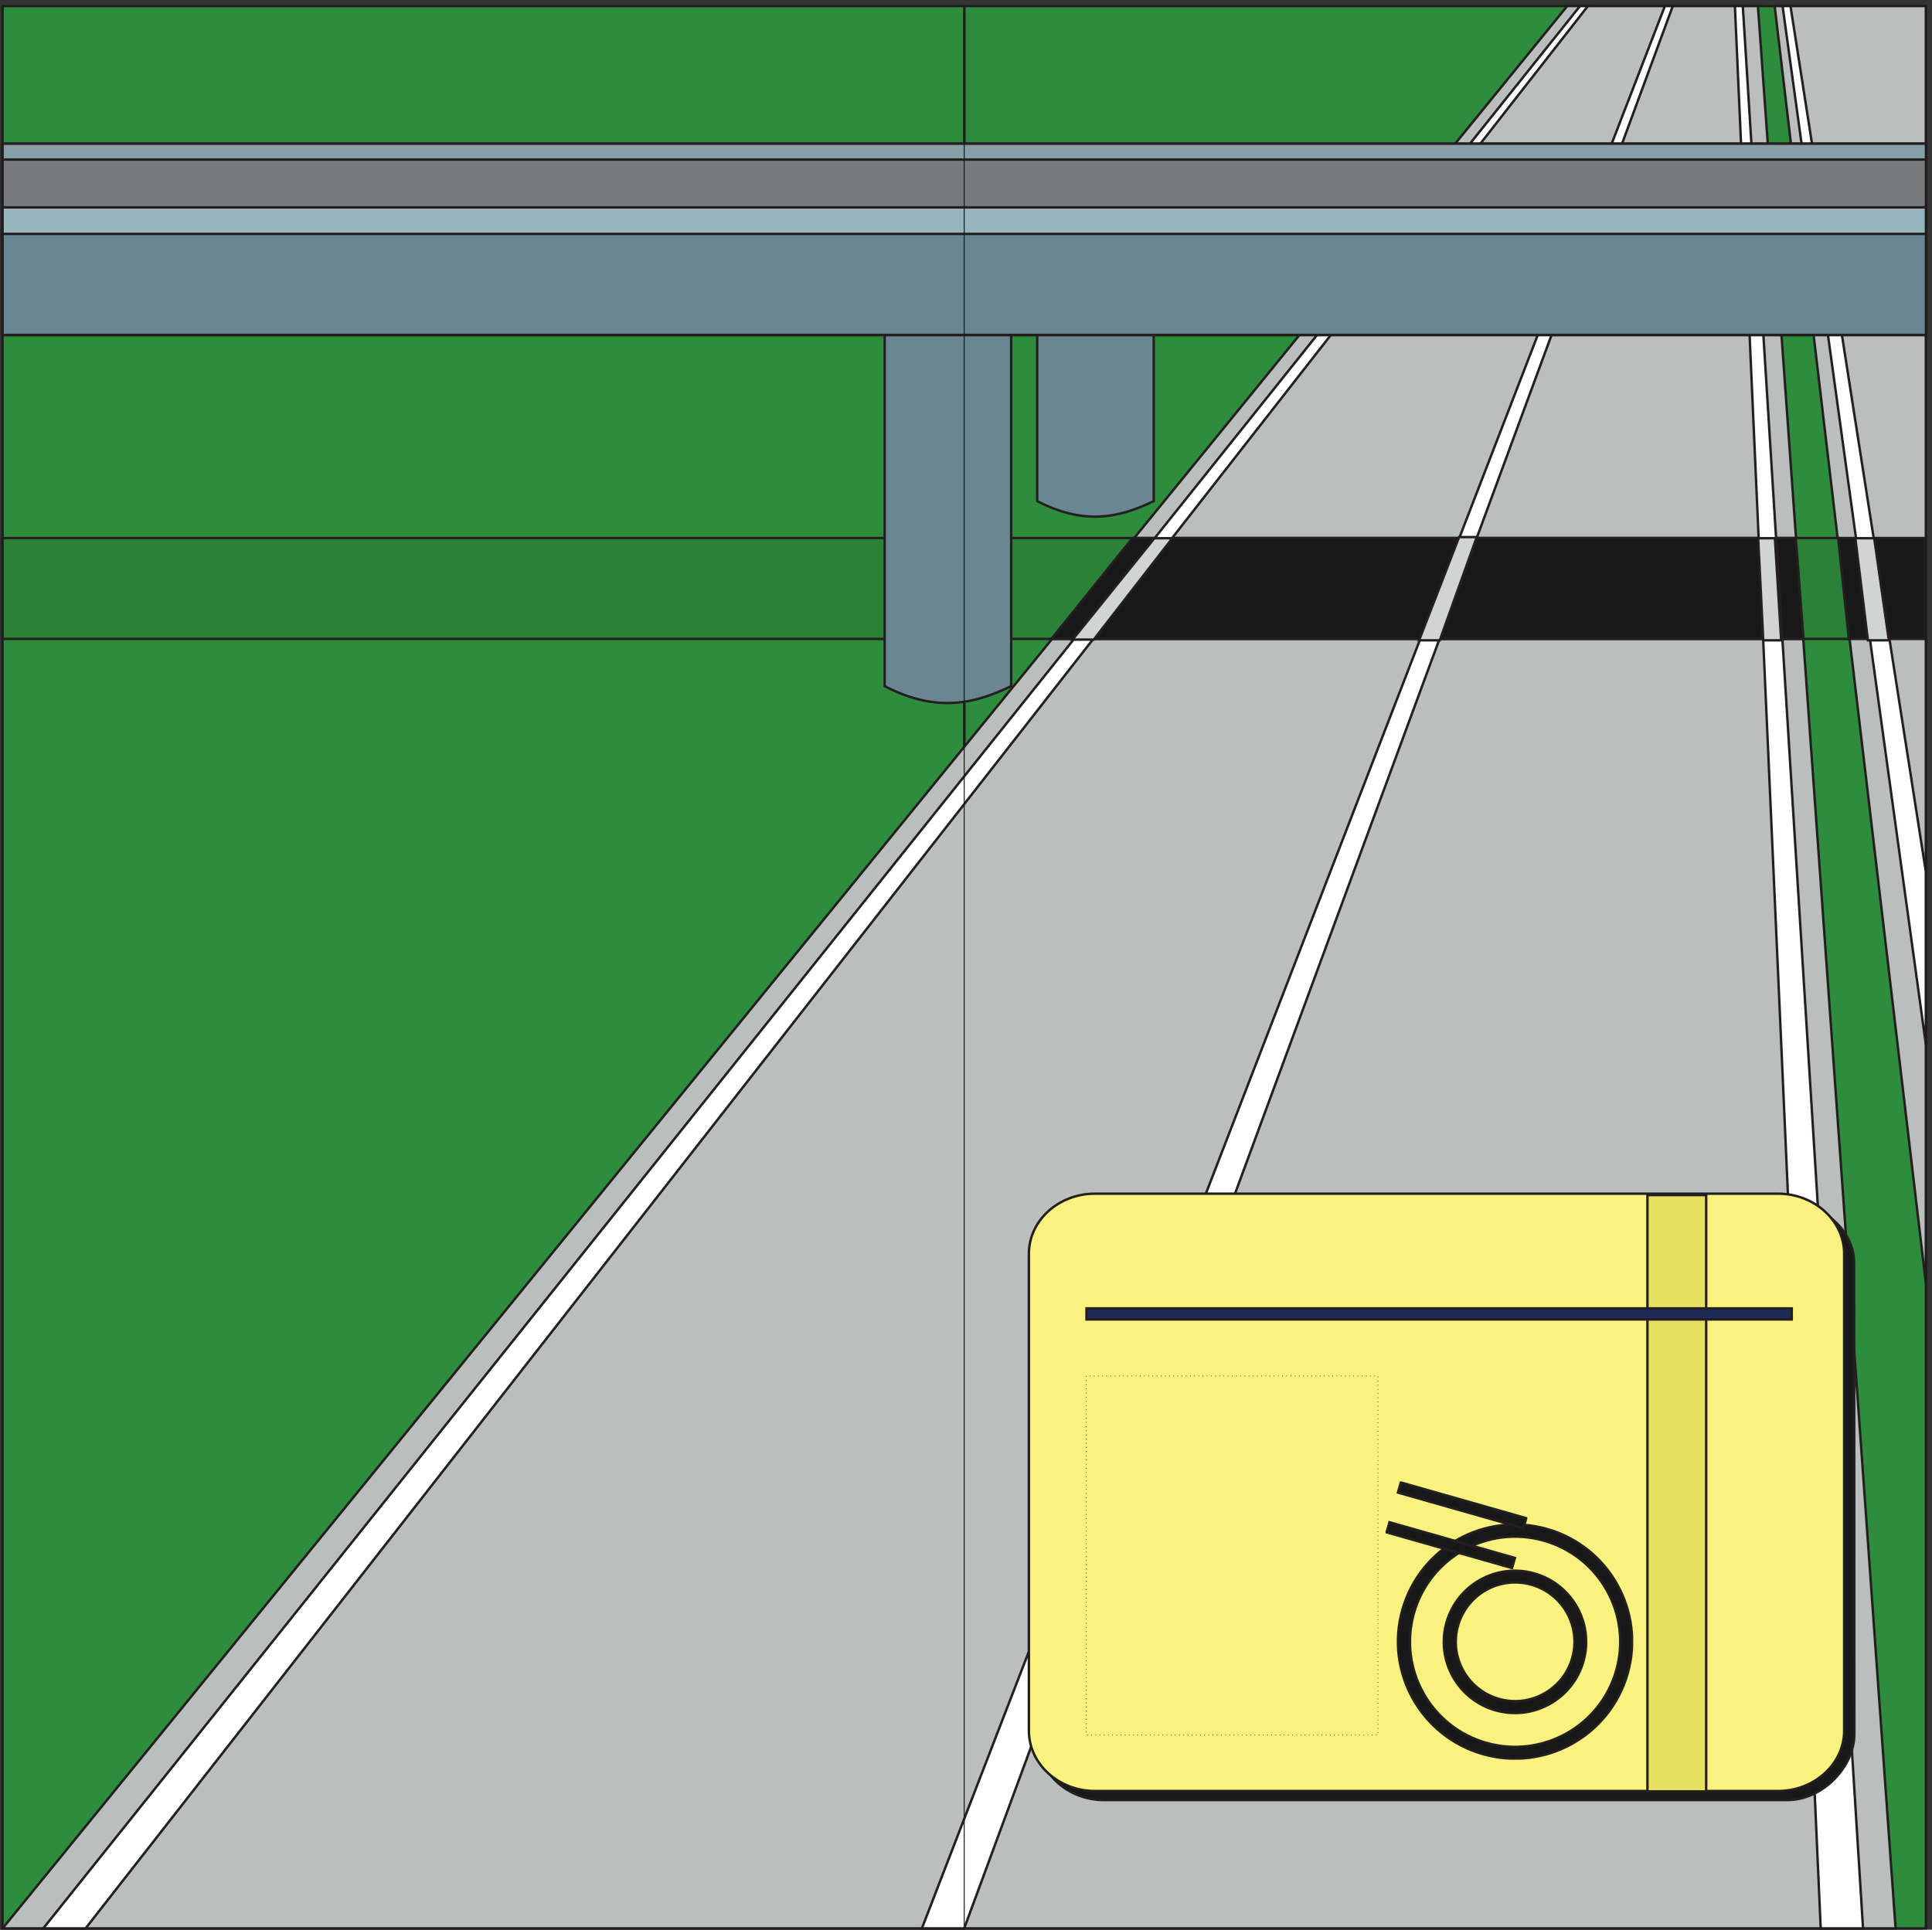<svg xmlns="http://www.w3.org/2000/svg" xml:space="preserve" width="795.526" height="794.731"><rect width="100%" height="100%" fill="#333333" stroke="none"/><defs><clipPath id="a" clipPathUnits="userSpaceOnUse"><path d="M4285.01 1387.91h766.78V526.055h-766.78z" clip-rule="evenodd"/></clipPath><clipPath id="b" clipPathUnits="userSpaceOnUse"><path d="M4285.01 1387.91H4724v-271.69h-438.99z" clip-rule="evenodd"/></clipPath></defs><path d="M2980.53 5956.66V3.68h2977.5v5952.98h-2977.5" style="fill:#2d8d3c;fill-opacity:1;fill-rule:evenodd;stroke:none" transform="matrix(.133 0 0 -.133 .607 794.721)"/><path d="M2980.53 5956.66V3.68h2977.5v5952.98Z" style="fill:none;stroke:#231f20;stroke-width:7.5;stroke-linecap:butt;stroke-linejoin:miter;stroke-miterlimit:10;stroke-dasharray:none;stroke-opacity:1" transform="matrix(.133 0 0 -.133 .607 794.721)"/><path d="M5489.73 5956.66h468V2002.42Z" style="fill:#babfbe;fill-opacity:1;fill-rule:evenodd;stroke:none" transform="matrix(.133 0 0 -.133 .607 794.721)"/><path d="M5489.73 5956.66h468V2002.42Z" style="fill:none;stroke:#231f20;stroke-width:7.5;stroke-linecap:butt;stroke-linejoin:miter;stroke-miterlimit:10;stroke-dasharray:none;stroke-opacity:1" transform="matrix(.133 0 0 -.133 .607 794.721)"/><path d="M3.332 5956.66V3.68H2980.83v5952.98H3.332" style="fill:#2d8d3c;fill-opacity:1;fill-rule:evenodd;stroke:none" transform="matrix(.133 0 0 -.133 .607 794.721)"/><path d="M3.332 5956.66V3.68H2980.83v5952.98Z" style="fill:none;stroke:#231f20;stroke-width:7.5;stroke-linecap:butt;stroke-linejoin:miter;stroke-miterlimit:10;stroke-dasharray:none;stroke-opacity:1" transform="matrix(.133 0 0 -.133 .607 794.721)"/><path d="M4847.49 5956.66h590.4L5864.13 3.7H3.332L4847.49 5956.66" style="fill:#babfbe;fill-opacity:1;fill-rule:evenodd;stroke:none" transform="matrix(.133 0 0 -.133 .607 794.721)"/><path d="M4847.49 5956.66h590.4L5864.13 3.7H3.332Z" style="fill:none;stroke:#231f20;stroke-width:7.5;stroke-linecap:butt;stroke-linejoin:miter;stroke-miterlimit:10;stroke-dasharray:none;stroke-opacity:1" transform="matrix(.133 0 0 -.133 .607 794.721)"/><path d="M3.332 4309.3H5687.54l33.91-312.48H3.332v312.48" style="fill:#2a8138;fill-opacity:1;fill-rule:evenodd;stroke:none" transform="matrix(.133 0 0 -.133 .607 794.721)"/><path d="M3.332 4309.3H5687.54l33.91-312.48H3.332Z" style="fill:none;stroke:#231f20;stroke-width:7.5;stroke-linecap:butt;stroke-linejoin:miter;stroke-miterlimit:10;stroke-dasharray:none;stroke-opacity:1" transform="matrix(.133 0 0 -.133 .607 794.721)"/><path d="M3501.81 4309.3h2053.44l23.76-312.48H3250.53l251.28 312.48" style="fill:#191818;fill-opacity:1;fill-rule:evenodd;stroke:none" transform="matrix(.133 0 0 -.133 .607 794.721)"/><path d="M3501.81 4309.3h2053.44l23.76-312.48H3250.53Z" style="fill:none;stroke:#231f20;stroke-width:7.5;stroke-linecap:butt;stroke-linejoin:miter;stroke-miterlimit:10;stroke-dasharray:none;stroke-opacity:1" transform="matrix(.133 0 0 -.133 .607 794.721)"/><path d="M5686.29 4309.3h268.56l.72-312.48h-236.16l-33.12 312.48" style="fill:#191818;fill-opacity:1;fill-rule:evenodd;stroke:none" transform="matrix(.133 0 0 -.133 .607 794.721)"/><path d="M5686.29 4309.3h268.56l.72-312.48h-236.16z" style="fill:none;stroke:#231f20;stroke-width:7.5;stroke-linecap:butt;stroke-linejoin:miter;stroke-miterlimit:10;stroke-dasharray:none;stroke-opacity:1" transform="matrix(.133 0 0 -.133 .607 794.721)"/><path d="M4887.09 5956.66h24.48L260.371 3.7H129.332L4887.09 5956.66" style="fill:#fff;fill-opacity:1;fill-rule:evenodd;stroke:none" transform="matrix(.133 0 0 -.133 .607 794.721)"/><path d="M4887.09 5956.66h24.48L260.371 3.7H129.332Z" style="fill:none;stroke:#231f20;stroke-width:7.5;stroke-linecap:butt;stroke-linejoin:miter;stroke-miterlimit:10;stroke-dasharray:none;stroke-opacity:1" transform="matrix(.133 0 0 -.133 .607 794.721)"/><path d="M5149.89 5956.66h24.48L2980.53 3.7h-131.04l2300.4 5952.96" style="fill:#fff;fill-opacity:1;fill-rule:evenodd;stroke:none" transform="matrix(.133 0 0 -.133 .607 794.721)"/><path d="M5149.89 5956.66h24.48L2980.53 3.7h-131.04z" style="fill:none;stroke:#231f20;stroke-width:7.5;stroke-linecap:butt;stroke-linejoin:miter;stroke-miterlimit:10;stroke-dasharray:none;stroke-opacity:1" transform="matrix(.133 0 0 -.133 .607 794.721)"/><path d="M5391.09 5956.66h-24.48L5632.29 3.7h131.04l-372.24 5952.96" style="fill:#fff;fill-opacity:1;fill-rule:evenodd;stroke:none" transform="matrix(.133 0 0 -.133 .607 794.721)"/><path d="M5391.09 5956.66h-24.48L5632.29 3.7h131.04z" style="fill:none;stroke:#231f20;stroke-width:7.5;stroke-linecap:butt;stroke-linejoin:miter;stroke-miterlimit:10;stroke-dasharray:none;stroke-opacity:1" transform="matrix(.133 0 0 -.133 .607 794.721)"/><path d="M5538.69 5956.66h-24.48l443.52-3214.8v534.24l-419.04 2680.56" style="fill:#fff;fill-opacity:1;fill-rule:evenodd;stroke:none" transform="matrix(.133 0 0 -.133 .607 794.721)"/><path d="M5538.69 5956.66h-24.48l443.52-3214.8v534.24z" style="fill:none;stroke:#231f20;stroke-width:7.5;stroke-linecap:butt;stroke-linejoin:miter;stroke-miterlimit:10;stroke-dasharray:none;stroke-opacity:1" transform="matrix(.133 0 0 -.133 .607 794.721)"/><path d="M3206.61 5037.7h360.74v-614.05c-112.07-55.04-220.16-72.94-360.74 0v614.05" style="fill:#698692;fill-opacity:1;fill-rule:evenodd;stroke:none" transform="matrix(.133 0 0 -.133 .607 794.721)"/><path d="M3206.61 5037.7h360.74v-614.05c-112.07-55.04-220.16-72.94-360.74 0z" style="fill:none;stroke:#231f20;stroke-width:7.5;stroke-linecap:butt;stroke-linejoin:miter;stroke-miterlimit:10;stroke-dasharray:none;stroke-opacity:1" transform="matrix(.133 0 0 -.133 .607 794.721)"/><path d="M3413.25 2250.82h2115.32c110.36 0 207.19-85.44 207.19-186.54l.72-1458.87c0-101.101-97.55-204.34-207.91-204.34H3413.25c-112.49 0-204.34 84.008-204.34 186.539V2064.99c0 102.53 91.85 185.83 204.34 185.83" style="fill:#191818;fill-opacity:1;fill-rule:evenodd;stroke:none" transform="matrix(.133 0 0 -.133 .607 794.721)"/><path d="M3413.25 2250.82h2115.32c110.36 0 207.19-85.44 207.19-186.54l.72-1458.87c0-101.101-97.55-204.34-207.91-204.34H3413.25c-112.49 0-204.34 84.008-204.34 186.539V2064.99c0 102.53 91.85 185.83 204.34 185.83z" style="fill:none;stroke:#231f20;stroke-width:7.5;stroke-linecap:butt;stroke-linejoin:miter;stroke-miterlimit:10;stroke-dasharray:none;stroke-opacity:1" transform="matrix(.133 0 0 -.133 .607 794.721)"/><path d="M3385.17 2278.9h2115.32c111.79 0 204.35-83.3 204.35-185.83V615.691c0-102.531-92.56-186.543-204.35-186.543H3385.17c-112.49 0-204.34 84.012-204.34 186.543V2093.07c0 102.53 91.85 185.83 204.34 185.83" style="fill:#f9f27e;fill-opacity:1;fill-rule:evenodd;stroke:none" transform="matrix(.133 0 0 -.133 .607 794.721)"/><path d="M3385.17 2278.9h2115.32c111.79 0 204.35-83.3 204.35-185.83V615.691c0-102.531-92.56-186.543-204.35-186.543H3385.17c-112.49 0-204.34 84.012-204.34 186.543V2093.07c0 102.53 91.85 185.83 204.34 185.83z" style="fill:none;stroke:#231f20;stroke-width:7.5;stroke-linecap:butt;stroke-linejoin:miter;stroke-miterlimit:10;stroke-dasharray:none;stroke-opacity:1" transform="matrix(.133 0 0 -.133 .607 794.721)"/><path d="M3358.53 1714.42V602.32h902.9v1112.1z" style="fill:none;stroke:#191818;stroke-width:2.16;stroke-linecap:butt;stroke-linejoin:miter;stroke-miterlimit:10;stroke-dasharray:2.16,10.8,2.16,10.8;stroke-dashoffset:0;stroke-opacity:1" transform="matrix(.133 0 0 -.133 .607 794.721)"/><path d="M5095.89 2274.58V427.93h181.78v1846.65h-181.78" style="fill:#e7e162;fill-opacity:1;fill-rule:evenodd;stroke:none" transform="matrix(.133 0 0 -.133 .607 794.721)"/><path d="M5095.89 2274.58V427.93h181.78v1846.65z" style="fill:none;stroke:#231f20;stroke-width:7.5;stroke-linecap:butt;stroke-linejoin:miter;stroke-miterlimit:10;stroke-dasharray:none;stroke-opacity:1" transform="matrix(.133 0 0 -.133 .607 794.721)"/><g clip-path="url(#a)" transform="matrix(.133 0 0 -.133 .607 794.721)"><path d="M4785.2 1240.5c192.52-54.84 304.13-255.348 249.29-447.863-54.83-192.512-255.35-304.125-447.86-249.293-192.51 54.832-304.12 255.344-249.29 447.855 54.84 192.511 255.35 304.131 447.86 249.301" style="fill:#191818;fill-opacity:1;fill-rule:evenodd;stroke:none"/><path d="M4785.2 1240.5c192.52-54.84 304.13-255.348 249.29-447.863-54.83-192.512-255.35-304.125-447.86-249.293-192.51 54.832-304.12 255.344-249.29 447.855 54.84 192.511 255.35 304.131 447.86 249.301z" style="fill:none;stroke:#231f20;stroke-width:7.5;stroke-linecap:butt;stroke-linejoin:miter;stroke-miterlimit:10;stroke-dasharray:none;stroke-opacity:1"/><path d="M4775.27 1204.35c172.87-49.24 273.09-229.295 223.86-402.162-49.25-172.872-229.31-273.098-402.17-223.86-172.88 49.235-273.1 229.289-223.86 402.164 49.24 172.868 229.3 273.098 402.17 223.858" style="fill:#f9f27e;fill-opacity:1;fill-rule:evenodd;stroke:none"/><path d="M4775.27 1204.35c172.87-49.24 273.09-229.295 223.86-402.162-49.25-172.872-229.31-273.098-402.17-223.86-172.88 49.235-273.1 229.289-223.86 402.164 49.24 172.868 229.3 273.098 402.17 223.858z" style="fill:none;stroke:#231f20;stroke-width:7.5;stroke-linecap:butt;stroke-linejoin:miter;stroke-miterlimit:10;stroke-dasharray:none;stroke-opacity:1"/><path d="M4746.08 1102.84c117.04-33.32 184.9-155.227 151.56-272.266-33.33-117.039-155.23-184.894-272.27-151.562-117.04 33.332-184.9 155.23-151.56 272.269 33.33 117.039 155.23 184.899 272.27 151.559" style="fill:#191818;fill-opacity:1;fill-rule:evenodd;stroke:none"/><path d="M4746.08 1102.84c117.04-33.32 184.9-155.227 151.56-272.266-33.33-117.039-155.23-184.894-272.27-151.562-117.04 33.332-184.9 155.23-151.56 272.269 33.33 117.039 155.23 184.899 272.27 151.559z" style="fill:none;stroke:#231f20;stroke-width:7.5;stroke-linecap:butt;stroke-linejoin:miter;stroke-miterlimit:10;stroke-dasharray:none;stroke-opacity:1"/><path d="M4736.57 1068.01c97.63-27.81 154.23-129.487 126.42-227.112-27.8-97.628-129.49-154.23-227.11-126.429-97.63 27.804-154.23 129.484-126.42 227.113 27.81 97.628 129.49 154.228 227.11 126.428" style="fill:#f9f27e;fill-opacity:1;fill-rule:evenodd;stroke:none"/><path d="M4736.57 1068.01c97.63-27.81 154.23-129.487 126.42-227.112-27.8-97.628-129.49-154.23-227.11-126.429-97.63 27.804-154.23 129.484-126.42 227.113 27.81 97.628 129.49 154.228 227.11 126.428z" style="fill:none;stroke:#231f20;stroke-width:7.5;stroke-linecap:butt;stroke-linejoin:miter;stroke-miterlimit:10;stroke-dasharray:none;stroke-opacity:1"/></g><g clip-path="url(#b)" transform="matrix(.133 0 0 -.133 .607 794.721)"><path d="m4332.33 1384.57-8.91-31.27 388.33-110.6 8.91 31.28-388.33 110.59" style="fill:#191818;fill-opacity:1;fill-rule:evenodd;stroke:none"/><path d="m4332.33 1384.57-8.91-31.27 388.33-110.6 8.91 31.28z" style="fill:none;stroke:#231f20;stroke-width:7.5;stroke-linecap:butt;stroke-linejoin:miter;stroke-miterlimit:10;stroke-dasharray:none;stroke-opacity:1"/><path d="m4297.25 1261.44-8.91-31.28 388.34-110.61 8.91 31.27-388.34 110.62" style="fill:#191818;fill-opacity:1;fill-rule:evenodd;stroke:none"/><path d="m4297.25 1261.44-8.91-31.28 388.34-110.61 8.91 31.27z" style="fill:none;stroke:#231f20;stroke-width:7.5;stroke-linecap:butt;stroke-linejoin:miter;stroke-miterlimit:10;stroke-dasharray:none;stroke-opacity:1"/></g><path d="M3359.25 1889.38v34.34h2183.31v-34.34H3359.25" style="fill:#1f2958;fill-opacity:1;fill-rule:evenodd;stroke:none" transform="matrix(.133 0 0 -.133 .607 794.721)"/><path d="M3359.25 1889.38v34.34h2183.31v-34.34z" style="fill:none;stroke:#231f20;stroke-width:7.5;stroke-linecap:butt;stroke-linejoin:miter;stroke-miterlimit:10;stroke-dasharray:none;stroke-opacity:1" transform="matrix(.133 0 0 -.133 .607 794.721)"/><path d="M2734.29 5070.34h391.68V3850.66c-121.68-59.76-239.04-79.2-391.68 0v1219.68" style="fill:#698692;fill-opacity:1;fill-rule:evenodd;stroke:none" transform="matrix(.133 0 0 -.133 .607 794.721)"/><path d="M2734.29 5070.34h391.68V3850.66c-121.68-59.76-239.04-79.2-391.68 0z" style="fill:none;stroke:#231f20;stroke-width:7.5;stroke-linecap:butt;stroke-linejoin:miter;stroke-miterlimit:10;stroke-dasharray:none;stroke-opacity:1" transform="matrix(.133 0 0 -.133 .607 794.721)"/><path d="M3.332 5530.42v-592.53H5958.14v592.53H3.332" style="fill:#777b7e;fill-opacity:1;fill-rule:evenodd;stroke:none" transform="matrix(.133 0 0 -.133 .607 794.721)"/><path d="M3.332 5530.42v-592.53H5958.14v592.53z" style="fill:none;stroke:#231f20;stroke-width:7.5;stroke-linecap:butt;stroke-linejoin:miter;stroke-miterlimit:10;stroke-dasharray:none;stroke-opacity:1" transform="matrix(.133 0 0 -.133 .607 794.721)"/><path d="M3.332 5530.42v-49.16H5958.14v49.16H3.332" style="fill:#87a0a8;fill-opacity:1;fill-rule:evenodd;stroke:none" transform="matrix(.133 0 0 -.133 .607 794.721)"/><path d="M3.332 5530.42v-49.16H5958.14v49.16z" style="fill:none;stroke:#231f20;stroke-width:7.5;stroke-linecap:butt;stroke-linejoin:miter;stroke-miterlimit:10;stroke-dasharray:none;stroke-opacity:1" transform="matrix(.133 0 0 -.133 .607 794.721)"/><path d="M3.332 5333.14v-395.16H5958.14v395.16H3.332" style="fill:#97b5bc;fill-opacity:1;fill-rule:evenodd;stroke:none" transform="matrix(.133 0 0 -.133 .607 794.721)"/><path d="M3.332 5333.14v-395.16H5958.14v395.16z" style="fill:none;stroke:#231f20;stroke-width:7.5;stroke-linecap:butt;stroke-linejoin:miter;stroke-miterlimit:10;stroke-dasharray:none;stroke-opacity:1" transform="matrix(.133 0 0 -.133 .607 794.721)"/><path d="M3.332 5251.06v-312.9H5958.14v312.9H3.332" style="fill:#698692;fill-opacity:1;fill-rule:evenodd;stroke:none" transform="matrix(.133 0 0 -.133 .607 794.721)"/><path d="M3.332 5251.06v-312.9H5958.14v312.9z" style="fill:none;stroke:#231f20;stroke-width:7.5;stroke-linecap:butt;stroke-linejoin:miter;stroke-miterlimit:10;stroke-dasharray:none;stroke-opacity:1" transform="matrix(.133 0 0 -.133 .607 794.721)"/><path d="M3381.57 3994.66h-65.52l253.44 313.92h55.44l-243.36-313.92" style="fill:#d1d4d2;fill-opacity:1;fill-rule:evenodd;stroke:none" transform="matrix(.133 0 0 -.133 .607 794.721)"/><path d="M3381.57 3994.66h-65.52l253.44 313.92h55.44z" style="fill:none;stroke:#231f20;stroke-width:7.5;stroke-linecap:butt;stroke-linejoin:miter;stroke-miterlimit:10;stroke-dasharray:none;stroke-opacity:1" transform="matrix(.133 0 0 -.133 .607 794.721)"/><path d="M4388.85 3992.5h64.08l114.48 319.68h-54.72l-123.84-319.68" style="fill:#d1d4d2;fill-opacity:1;fill-rule:evenodd;stroke:none" transform="matrix(.133 0 0 -.133 .607 794.721)"/><path d="M4388.85 3992.5h64.08l114.48 319.68h-54.72z" style="fill:none;stroke:#231f20;stroke-width:7.5;stroke-linecap:butt;stroke-linejoin:miter;stroke-miterlimit:10;stroke-dasharray:none;stroke-opacity:1" transform="matrix(.133 0 0 -.133 .607 794.721)"/><path d="m5438.61 4308.58 15.84-316.08h55.44l-19.44 316.08h-51.84" style="fill:#d1d4d2;fill-opacity:1;fill-rule:evenodd;stroke:none" transform="matrix(.133 0 0 -.133 .607 794.721)"/><path d="m5438.61 4308.58 15.84-316.08h55.44l-19.44 316.08z" style="fill:none;stroke:#231f20;stroke-width:7.5;stroke-linecap:butt;stroke-linejoin:miter;stroke-miterlimit:10;stroke-dasharray:none;stroke-opacity:1" transform="matrix(.133 0 0 -.133 .607 794.721)"/><path d="m5739.57 4308.58 38.88-316.08h64.8l-45.36 316.08h-58.32" style="fill:#d1d4d2;fill-opacity:1;fill-rule:evenodd;stroke:none" transform="matrix(.133 0 0 -.133 .607 794.721)"/><path d="m5739.57 4308.58 38.88-316.08h64.8l-45.36 316.08z" style="fill:none;stroke:#231f20;stroke-width:7.5;stroke-linecap:butt;stroke-linejoin:miter;stroke-miterlimit:10;stroke-dasharray:none;stroke-opacity:1" transform="matrix(.133 0 0 -.133 .607 794.721)"/><path d="M2980.53 5956.66V3.68h2977.5v5952.98Z" style="fill:none;stroke:#191818;stroke-width:2.16;stroke-linecap:butt;stroke-linejoin:miter;stroke-miterlimit:10;stroke-dasharray:none;stroke-opacity:1" transform="matrix(.133 0 0 -.133 .607 794.721)"/><path d="M3.332 5956.66V3.68H2980.83v5952.98Z" style="fill:none;stroke:#191818;stroke-width:2.16;stroke-linecap:butt;stroke-linejoin:miter;stroke-miterlimit:10;stroke-dasharray:none;stroke-opacity:1" transform="matrix(.133 0 0 -.133 .607 794.721)"/></svg>

